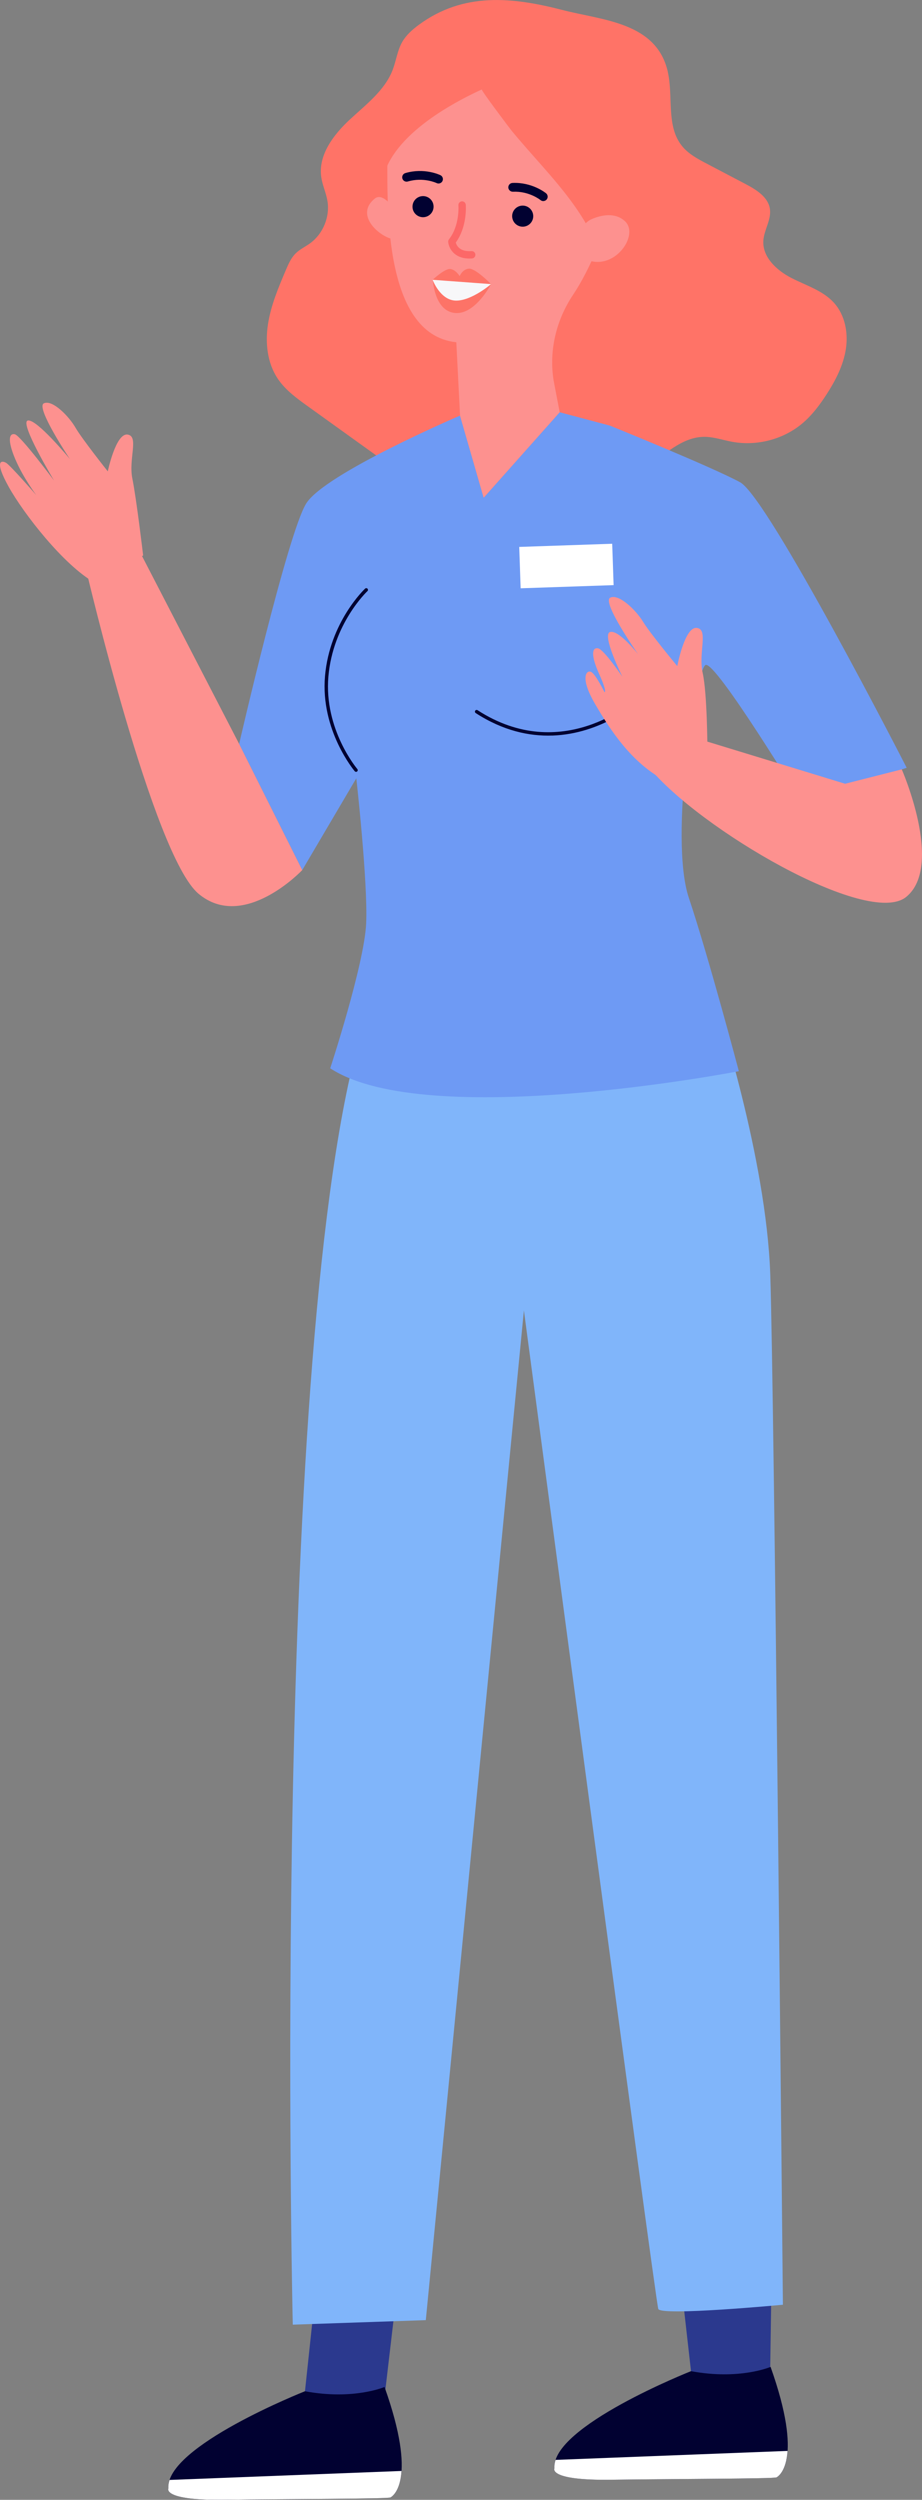 <?xml version="1.0" encoding="UTF-8"?>
<svg id="Calque_2" data-name="Calque 2" xmlns="http://www.w3.org/2000/svg" viewBox="0 0 355.35 962.51">
  <rect x="0" y="0" width="355.35" height="962.51" fill="#808080" stroke="none"/>
  <defs>
    <style>
      .cls-1 {
        fill: #6e9af4;
      }

      .cls-1, .cls-2, .cls-3, .cls-4, .cls-5, .cls-6, .cls-7, .cls-8, .cls-9, .cls-10 {
        stroke-width: 0px;
      }

      .cls-2 {
        fill: #2b398e;
      }

      .cls-3 {
        fill: #fd7367;
      }

      .cls-4 {
        fill: #ff7367;
      }

      .cls-5 {
        fill: #fff;
      }

      .cls-6 {
        fill: #f7f7f9;
      }

      .cls-7 {
        fill: #80b5fa;
      }

      .cls-8 {
        fill: #010131;
      }

      .cls-9 {
        fill: #fc6868;
      }

      .cls-10 {
        fill: #fd918f;
      }
    </style>
  </defs>
  <g id="_Ñëîé_1" data-name="Ñëîé 1">
    <g>
      <path class="cls-4" d="m257.36,27.62c2.21,9.62-.72,20.96,5.51,28.62,2.47,3.04,6.04,4.95,9.52,6.77,4.97,2.61,9.95,5.23,14.93,7.84,4.11,2.16,8.69,4.95,9.4,9.53.65,4.18-2.27,8.11-2.52,12.33-.38,6.35,5.21,11.45,10.88,14.35,5.66,2.9,12.1,4.82,16.36,9.54,4.26,4.73,5.54,11.61,4.55,17.89-.99,6.28-4,12.07-7.46,17.41-2.65,4.09-5.61,8.03-9.34,11.16-7.39,6.2-17.63,8.79-27.12,7.02-3.58-.67-7.09-1.92-10.72-1.89-8.62.08-15.32,7.05-22.51,11.79-14.63,9.66-33.15,10.61-50.67,11.26-10.71.4-21.74.74-31.79-2.97-6.91-2.55-12.98-6.9-18.97-11.19-9.59-6.89-19.18-13.77-28.77-20.65-4.29-3.08-8.67-6.26-11.61-10.65-4.05-6.06-4.86-13.83-3.73-21.04,1.12-7.2,4-14,6.85-20.71.99-2.33,2.03-4.73,3.84-6.5,1.6-1.57,3.69-2.53,5.51-3.84,5.04-3.65,7.74-10.27,6.69-16.4-.53-3.09-1.92-5.99-2.37-9.09-1.23-8.47,4.67-16.28,10.94-22.11,6.27-5.83,13.56-11.25,16.61-19.25,1.33-3.5,1.77-7.34,3.61-10.6,1.52-2.69,3.89-4.79,6.37-6.63,17.24-12.72,36.06-10.76,55.51-5.74,15.45,3.99,36.13,4.66,40.52,23.75Z"/>
      <g>
        <path class="cls-2" d="m266.32,912.97l-5.48-48.51,36.69,1.77-.76,50.86s-22.74,3.41-30.44-4.12Z"/>
        <path class="cls-8" d="m296.98,911.32s-11.88,5.14-30.66,1.65c0,0-53.91,21.26-52.64,37.41,0,0-2.54,4.73,21.97,4.38,24.51-.35,62.58-.37,63.61-.9,1.04-.54,10.53-6.59-2.27-42.54Z"/>
        <path class="cls-5" d="m299.26,953.86c-1.04.54-39.11.56-63.61.91-24.51.35-21.97-4.38-21.97-4.38-.08-1.07.09-2.16.45-3.26l89.4-3.46c-.52,7.88-3.7,9.9-4.27,10.2Z"/>
      </g>
      <g>
        <path class="cls-2" d="m117.54,920.7l5.21-48.88,31.17,2.38-5.94,50.61s-22.74,3.41-30.44-4.12Z"/>
        <path class="cls-8" d="m148.2,919.05s-11.88,5.14-30.66,1.65c0,0-53.91,21.26-52.64,37.41,0,0-2.54,4.73,21.97,4.38,24.51-.35,62.58-.37,63.61-.91,1.03-.54,10.53-6.59-2.28-42.54Z"/>
        <path class="cls-5" d="m150.48,961.59c-1.03.54-39.11.56-63.61.9-24.51.35-21.97-4.38-21.97-4.38-.08-1.07.09-2.16.45-3.26l89.4-3.46c-.52,7.88-3.7,9.9-4.27,10.2Z"/>
      </g>
      <path class="cls-7" d="m276.16,387.54s19.17,57.92,20.71,103.22c1.54,45.3,4.87,396.63,4.87,396.63,0,0-46.99,4.43-48.03,1.63-1.04-2.8-51.79-384.47-51.79-384.47l-37.81,388.77-51.27,1.74s-8.84-380.75,26.82-499.1l136.5-8.41Z"/>
      <path class="cls-10" d="m55.17,213.86s-2.58-21.83-4.15-29.54c-1.56-7.72,2.65-16.35-1.86-17-4.52-.65-7.62,14.17-7.62,14.17,0,0-9.97-12.53-12.46-16.85-2.48-4.32-8.88-10.9-12.18-9.34-3.3,1.57,10.06,21.47,10.06,21.47,0,0-12.9-15.65-16.25-14.85-3.35.8,10.13,23.12,10.13,23.12,0,0-12.94-17.37-15.14-17.84-2.2-.48-2.9,2.32.19,9.59,3.09,7.26,8.12,13.88,8.12,13.88,0,0-10.01-11.52-11.69-12.48-1.68-.96-4.7-1.06,1.01,9.21,5.71,10.27,21.09,30.11,33.17,36.96l18.67-10.49Z"/>
      <path class="cls-1" d="m177.3,160.01l9.12,31.62,29.29-32.9,19.37,5.15s39.27,15.88,50.17,21.81c10.91,5.93,64.2,109.93,64.2,109.93l-40.49,13.34s-33.36-54.92-37.07-52.91c-3.71,2.02-14.11,66.61-6.4,89.65,7.71,23.04,19.27,66.74,19.27,66.74,0,0-120.14,23.29-157.49-1.11,0,0,13.13-39.97,13.85-55.74.72-15.77-3.79-55.93-3.79-55.93l-20.84,35.35-24.32-48.57s18.66-80.98,25.83-92.56c7.16-11.58,59.31-33.87,59.31-33.87Z"/>
      <path class="cls-8" d="m137.24,297.18c-.19,0-.38-.07-.52-.23-.13-.15-13.27-15.75-11.46-36.63,1.81-20.86,15.32-33.57,15.46-33.69.27-.24.68-.23.93.04.24.27.23.68-.04.93-.13.12-13.27,12.51-15.04,32.85-1.77,20.34,11.02,35.51,11.15,35.66.23.27.2.69-.07.92-.12.1-.26.15-.4.16Z"/>
      <path class="cls-8" d="m212.85,283.21c-8.85.3-18.93-1.82-29.51-8.66-.3-.2-.39-.6-.19-.91.2-.31.61-.39.91-.19,32.51,21.02,60.2-3.65,60.48-3.9.27-.24.68-.22.93.04.24.27.23.68-.04.93-.19.18-13.51,12.05-32.56,12.7Z"/>
      <path class="cls-10" d="m116.49,335.01s-22.5,23.79-40,9.09c-17.5-14.7-43.28-124.67-43.28-124.67l20.89-6.57,38.07,73.58,24.32,48.57Z"/>
      <path class="cls-10" d="m347.55,296.23s16.36,37.31,1.67,49.14c-14.69,11.84-79.91-26.26-99.31-50.16l8.1-14.13,67.7,20.69,21.84-5.54Z"/>
      <path class="cls-10" d="m272.65,288.89s-.05-21.83-1.82-29.72c-1.77-7.89,2.37-16.84-2.28-17.41-4.65-.57-7.52,14.71-7.52,14.71,0,0-10.51-12.65-13.15-17.02-2.64-4.38-9.35-11-12.7-9.32-3.35,1.68,10.79,21.82,10.79,21.82,0,0-7.39-9.5-10.81-8.61-3.42.89,4.71,17.23,4.71,17.23,0,0-7.1-10.51-9.37-10.95-2.27-.44-2.93,2.45.4,9.83,3.33,7.39,2.07,7.04,2.07,7.04,0,0-3.34-6.8-5.09-7.75-1.75-.95-4.62,1.89,1.47,12.31,6.08,10.42,14.07,22.53,26.61,29.3l16.69-11.45Z"/>
      <g>
        <path class="cls-10" d="m151.3,79.71s-3.88-5.64-6.83-3.27c-7.52,6.05.86,13.77,5.96,15.38l.86-12.11Z"/>
        <path class="cls-10" d="m198.11,9.63c23.34,1.13,42.46,19.89,44.08,43.21.53,7.67-.82,14.97-3.61,21.53-6.15,16.31-11.24,29.46-17.67,39.07-6.53,9.75-9.39,21.49-7.54,33.07l2.34,12.22c-26.85,13.99-38.4,1.28-38.4,1.28l-1.44-28.23h0c-29.34-3.01-26.34-57.11-26.6-73.09h.05c-.03-.59-.07-1.19-.08-1.79-.44-26.73,21.74-48.58,48.88-47.26Z"/>
        <path class="cls-4" d="m202.56,56.64c8.34,9.53,17.2,18.87,23.5,29.83.7,1.2,5.64,10.27,4.27,11.35,7.46-5.86,12.15-14.51,16.08-23.14,6.81-14.96,4.46-32.76-4.41-46.35-8.76-13.44-23.21-20.26-38.99-21.28-16.93-1.09-35.28,4.89-45.38,19.17-9.48,13.41-9.64,30.17-10.49,45.89.96-17.66,24.45-31.21,38.55-37.67-.41.19,10.82,15.06,11.42,15.79,1.77,2.16,3.6,4.29,5.46,6.41Z"/>
        <path class="cls-10" d="m224.6,87.65c.73-1.52,2.02-2.69,3.57-3.34,3.19-1.35,8.83-2.86,12.8.97,5.81,5.62-5.44,20.96-16.93,13.62,0,0-3.3-3.19.56-11.25Z"/>
        <path class="cls-8" d="m159.01,80.02c-.25-2.23,1.35-4.24,3.58-4.49,2.23-.25,4.24,1.35,4.49,3.58.25,2.23-1.35,4.24-3.58,4.5-2.23.25-4.24-1.35-4.5-3.58Z"/>
        <path class="cls-8" d="m197.41,83.69c-.25-2.23,1.35-4.24,3.58-4.5,2.23-.25,4.24,1.35,4.5,3.58.25,2.23-1.35,4.24-3.58,4.49-2.23.25-4.24-1.35-4.49-3.58Z"/>
        <path class="cls-3" d="m166.74,107.73s4.8-4.52,6.92-4.15c2.12.37,3.5,2.75,3.5,2.75,0,0,.99-2.61,3.5-2.89,2.51-.28,8.6,5.95,8.6,5.95,0,0-6.06,11.77-13.81,11.13-7.89-.65-8.56-12.23-8.56-12.23l-.15-.55Z"/>
        <path class="cls-8" d="m209.4,77.42c.48,0,.96-.21,1.29-.61.6-.72.49-1.78-.22-2.38-.22-.18-5.4-4.35-12.95-3.99-.93.04-1.65.83-1.61,1.77.04.93.91,1.66,1.77,1.61,6.29-.29,10.6,3.18,10.64,3.22.32.26.7.39,1.08.39Z"/>
        <path class="cls-8" d="m169.42,70.61c.47-.12.89-.43,1.11-.9.41-.84.06-1.85-.78-2.26-.25-.12-6.21-2.96-13.52-.81-.9.26-1.41,1.2-1.15,2.1.26.9,1.23,1.41,2.1,1.14,6.05-1.78,11.05.58,11.1.61.37.18.77.21,1.14.12Z"/>
        <path class="cls-9" d="m179.39,99.46c-4.81-.65-6.47-4.23-6.65-6.31-.03-.36.08-.72.3-1.01,4.22-5.33,3.65-13.01,3.64-13.09-.06-.78.52-1.47,1.3-1.53.77-.07,1.47.51,1.53,1.3.03.35.65,8.4-3.85,14.57.3,1.12,1.49,3.61,6.05,3.3.8-.05,1.46.54,1.51,1.32.05.78-.54,1.46-1.32,1.51-.92.06-1.76.03-2.52-.07Z"/>
        <path class="cls-6" d="m166.74,107.73l22.52,1.66s-7.5,6.46-13.57,6.35c-6.06-.11-8.95-8.01-8.95-8.01Z"/>
      </g>
      <path class="cls-10" d="m179.06,156.92c1.86-1.35,36.64,1.81,36.64,1.81l-29.29,32.9-9.12-31.62,1.76-3.09Z"/>
      <rect class="cls-5" x="200.39" y="209.95" width="35.85" height="15.94" transform="translate(443.91 428.3) rotate(178.05)"/>
    </g>
  </g>
</svg>